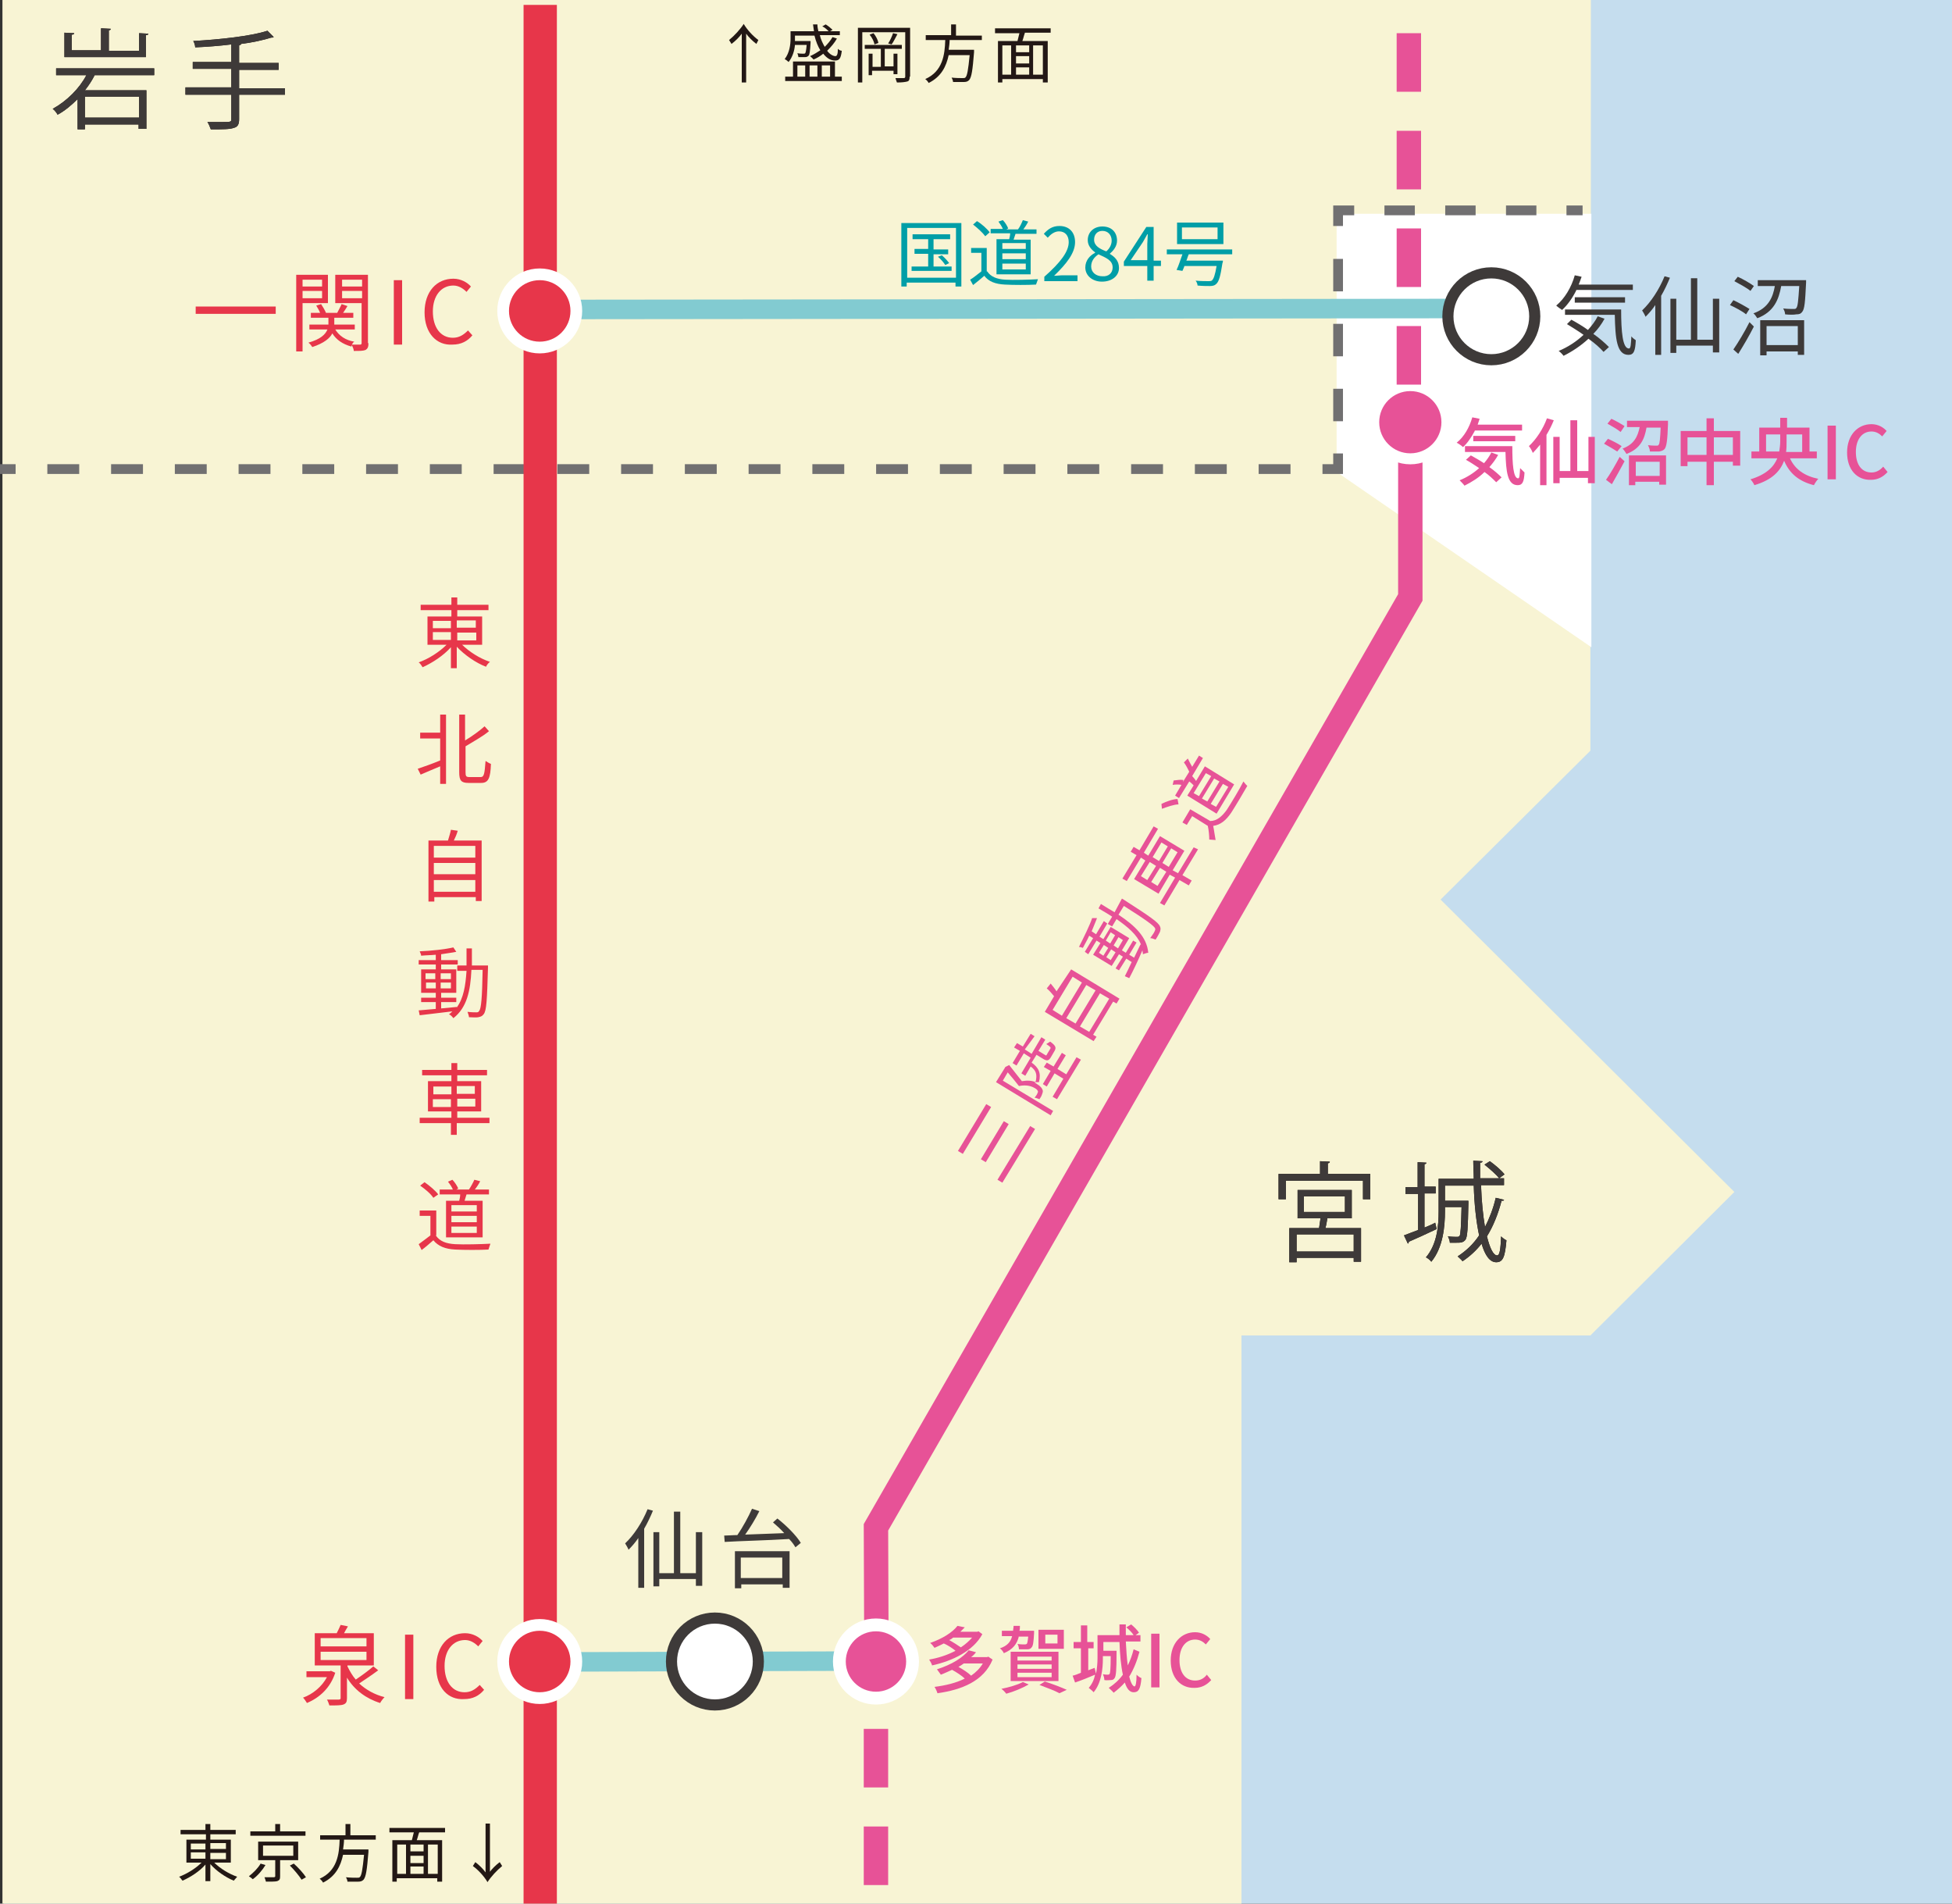 <?xml version="1.0" encoding="utf-8"?>
<!-- Generator: Adobe Illustrator 25.0.1, SVG Export Plug-In . SVG Version: 6.00 Build 0)  -->
<svg version="1.1" id="レイヤー_1" xmlns="http://www.w3.org/2000/svg" xmlns:xlink="http://www.w3.org/1999/xlink" x="0px"
	 y="0px" width="400px" height="390px" viewBox="0 0 400 390" style="enable-background:new 0 0 400 390;" xml:space="preserve">
<rect x="0" y="0" width="400" height="390" fill="#333333" stroke="none"/>
<style type="text/css">
	.st0{fill:#C5DDEE;}
	.st1{fill:#F8F4D4;}
	.st2{fill:#FFFFFF;}
	.st3{fill:none;stroke:#FFFFFF;stroke-width:9.1;stroke-miterlimit:10;}
	.st4{fill:none;stroke:#717071;stroke-width:2;stroke-miterlimit:10;}
	.st5{fill:none;stroke:#717071;stroke-width:2;stroke-miterlimit:10;stroke-dasharray:6.532,6.532;}
	.st6{fill:none;stroke:#717071;stroke-width:2;stroke-miterlimit:10;stroke-dasharray:6.652,6.652;}
	.st7{fill:none;stroke:#717071;stroke-width:2;stroke-miterlimit:10;stroke-dasharray:6.227,6.227;}
	.st8{fill:none;stroke:#E7364A;stroke-width:6.825;stroke-miterlimit:10;}
	.st9{fill:none;stroke:#E75297;stroke-width:5;stroke-miterlimit:10;}
	.st10{fill:#3E3A39;}
	.st11{fill:#E75297;}
	.st12{fill:#231815;}
	.st13{fill:#009EA7;}
	.st14{fill:#E75297;stroke:#FFFFFF;stroke-width:2.25;stroke-miterlimit:10;}
	.st15{fill:#E7364A;}
	.st16{fill:none;stroke:#E75297;stroke-width:5;stroke-miterlimit:10;stroke-dasharray:12,8;}
	.st17{fill:none;stroke:#82CBD1;stroke-width:4;stroke-miterlimit:10;}
	.st18{fill:#FFFFFF;stroke:#3E3A39;stroke-width:2.28;stroke-miterlimit:10;}
	.st19{fill:#E7364A;stroke:#FFFFFF;stroke-width:2.402;stroke-miterlimit:10;}
	.st20{fill:#E75297;stroke:#FFFFFF;stroke-width:2.628;stroke-miterlimit:10;}
</style>
<g>
	<rect x="0.8" y="-0.8" class="st0" width="399.2" height="391.3"/>
	<polygon class="st1" points="295.2,184.3 325.9,153.8 325.9,94.6 326,94.6 326,-0.8 0.5,-0.8 0.5,390.5 254.4,390.5 254.4,273.6 
		325.9,273.6 355.4,244.2 	"/>
	<polygon class="st2" points="326.1,132.6 273.9,96.7 273.9,43.8 326.1,43.8 	"/>
	<path class="st3" d="M359.4,246"/>
	<g>
		<g>
			<line class="st4" x1="0" y1="96.1" x2="3.2" y2="96.1"/>
			<line class="st5" x1="9.7" y1="96.1" x2="267.8" y2="96.1"/>
			<polyline class="st4" points="271,96.1 274.2,96.1 274.2,92.9 			"/>
			<line class="st6" x1="274.2" y1="86.3" x2="274.2" y2="49.7"/>
			<polyline class="st4" points="274.2,46.3 274.2,43.1 277.5,43.1 			"/>
			<line class="st7" x1="283.7" y1="43.1" x2="317.9" y2="43.1"/>
			<line class="st4" x1="321" y1="43.1" x2="324.3" y2="43.1"/>
		</g>
	</g>
	<line class="st8" x1="110.7" y1="1" x2="110.7" y2="390.9"/>
	<polyline class="st9" points="289,89.7 289,122.4 179.5,312.9 179.6,340.8 	"/>
	<g>
		<path class="st10" d="M133.8,309.5c-0.5,1.2-1.1,2.5-1.8,3.7v12.1h-1.2v-10.2c-0.6,0.9-1.3,1.7-2,2.4c-0.1-0.3-0.5-1-0.7-1.3
			c1.8-1.7,3.5-4.3,4.6-7L133.8,309.5z M143.9,313.9v11h-1.3v-1.4h-7.5v1.5h-1.2v-11.1h1.2v8.4h3v-12.6h1.3v12.6h3.2v-8.4H143.9z"/>
		<path class="st10" d="M159.3,311.1c1.8,1.4,3.9,3.5,4.8,5L163,317c-0.3-0.5-0.7-1.1-1.3-1.7c-4.8,0.3-10,0.4-13.2,0.6l-0.1-1.3
			c0.8,0,1.7-0.1,2.7-0.1c1.1-1.6,2.3-3.8,3-5.4l1.5,0.5c-0.8,1.6-1.9,3.4-2.9,4.8c2.4-0.1,5.2-0.2,8-0.3c-0.7-0.8-1.5-1.5-2.3-2.2
			L159.3,311.1z M150.5,317.8h11.3v7.5h-1.4v-0.7h-8.5v0.8h-1.3V317.8z M151.8,319.1v4.2h8.5v-4.2H151.8z"/>
	</g>
	<g>
		<path class="st11" d="M201.3,334.8c-1.9,3.5-6.2,5.5-10.3,6.4c-0.1-0.4-0.4-0.9-0.6-1.2c1.8-0.3,3.7-0.9,5.4-1.8
			c-0.6-0.5-1.5-1.1-2.4-1.5c-0.6,0.3-1.2,0.6-1.9,0.9c-0.2-0.3-0.6-0.8-0.9-1c2.6-0.9,4.6-2.2,5.6-3.5l1.5,0.3
			c-0.3,0.3-0.6,0.6-0.9,0.9h3.5l0.2-0.1L201.3,334.8z M203.4,340c-1.8,4.4-6.3,6.2-11.3,6.9c-0.1-0.4-0.4-1-0.6-1.3
			c2.3-0.3,4.4-0.8,6.2-1.7c-0.6-0.6-1.7-1.3-2.6-1.8c-0.7,0.3-1.5,0.7-2.3,1c-0.2-0.3-0.6-0.8-0.8-1.1c3.1-1,5.3-2.4,6.5-3.9
			l1.5,0.4c-0.3,0.4-0.6,0.7-1,1h3.3l0.2-0.1L203.4,340z M195.3,335.5c-0.2,0.2-0.5,0.4-0.8,0.5c0.9,0.5,1.8,1.1,2.4,1.5
			c0.9-0.6,1.7-1.3,2.3-2H195.3z M197.5,340.8c-0.3,0.2-0.7,0.5-1.1,0.7c0.9,0.5,2,1.2,2.6,1.8c1-0.7,1.8-1.5,2.4-2.5H197.5z"/>
		<path class="st11" d="M208.8,335.2c-0.4,1.6-1.2,2.7-3.1,3.5c-0.1-0.3-0.5-0.8-0.8-1c1.5-0.5,2.2-1.3,2.5-2.5h-2.1v-1.1h2.3
			c0-0.3,0.1-0.6,0.1-1h1.3c0,0.3,0,0.7-0.1,1h3c0,0,0,0.3,0,0.5c-0.1,1.8-0.2,2.6-0.5,2.9c-0.2,0.3-0.5,0.4-0.9,0.4
			c-0.3,0-1,0-1.7,0c0-0.3-0.1-0.8-0.3-1.1c0.6,0.1,1.2,0.1,1.4,0.1c0.2,0,0.3,0,0.5-0.1c0.1-0.1,0.2-0.5,0.3-1.5H208.8z
			 M210.8,345.1c-1.2,0.7-3.1,1.5-4.6,1.9c-0.2-0.3-0.7-0.8-1-1c1.5-0.3,3.3-0.8,4.4-1.4L210.8,345.1z M207.1,338.4h9.8v6h-9.8
			V338.4z M208.5,340.2h7v-0.8h-7V340.2z M208.5,341.9h7V341h-7V341.9z M208.5,343.6h7v-0.9h-7V343.6z M218,337.8h-5.2v-3.9h5.2
			V337.8z M214.1,344.5c1.6,0.5,3.4,1.2,4.5,1.7l-1.5,0.7c-0.9-0.5-2.5-1.1-4.1-1.7L214.1,344.5z M216.7,334.9h-2.5v1.8h2.5V334.9z"
			/>
		<path class="st11" d="M233.5,338.4c-0.5,1.9-1.2,3.6-2.1,5.1c0.3,1.2,0.7,2,1.1,2c0.2,0,0.4-0.7,0.4-2.4c0.3,0.3,0.7,0.6,1,0.7
			c-0.2,2.3-0.6,2.9-1.6,2.9c-0.8,0-1.4-0.7-1.8-2c-0.7,0.8-1.5,1.5-2.3,2.1c-0.2-0.3-0.7-0.7-1-1c1.1-0.7,2.1-1.6,2.9-2.7
			c-0.4-1.8-0.6-4.1-0.7-6.7h-3.3v1.8h2.7c0,0,0,0.3,0,0.5c0,3.4-0.1,4.7-0.4,5.1c-0.2,0.3-0.4,0.4-0.8,0.4c-0.3,0-0.8,0.1-1.3,0
			c0-0.3-0.1-0.8-0.3-1.2c0.5,0.1,0.9,0.1,1,0.1s0.3,0,0.4-0.2c0.1-0.2,0.2-1.1,0.2-3.6h-1.6v0.5c0,2.1-0.3,5-1.9,6.9
			c-0.2-0.3-0.8-0.7-1-0.9c0.7-0.8,1.1-1.7,1.3-2.7c-1.4,0.6-2.9,1.2-4.1,1.6l-0.5-1.4c0.5-0.1,1-0.3,1.7-0.6v-5h-1.5v-1.3h1.5v-3.4
			h1.3v3.4h1.3v1.3H223v4.5l1.3-0.5l0.3,1.2c0.2-1.1,0.3-2.2,0.3-3.2v-4.7h4.5c0-0.7,0-1.5,0-2.2h1.3c0,0.8,0,1.5,0,2.2h1.6
			c-0.3-0.5-0.9-1.1-1.5-1.6l1-0.6c0.6,0.5,1.3,1.2,1.6,1.7l-0.7,0.5h1v1.3h-3c0.1,1.8,0.2,3.5,0.4,4.9c0.5-1,0.9-2.1,1.2-3.3
			L233.5,338.4z"/>
		<path class="st11" d="M235.9,334.7h1.7v11h-1.7V334.7z"/>
		<path class="st11" d="M239.9,340.2c0-3.6,2.2-5.8,5-5.8c1.4,0,2.5,0.7,3.1,1.4l-0.9,1.1c-0.6-0.6-1.3-1-2.2-1
			c-1.9,0-3.2,1.6-3.2,4.2c0,2.6,1.2,4.2,3.2,4.2c1,0,1.8-0.4,2.4-1.2l0.9,1.1c-0.9,1-2,1.6-3.4,1.6
			C242,345.9,239.9,343.8,239.9,340.2z"/>
	</g>
	<g>
		<path class="st12" d="M152,6.9c-0.5,0.7-1.3,1.5-2.1,2.1l-0.5-0.8c1.1-0.9,2.3-2.2,3-3.3c0.7,1.2,1.9,2.5,3,3.3L155,9
			c-0.8-0.6-1.6-1.4-2.1-2.1v10H152V6.9z"/>
		<path class="st12" d="M162.9,9.2c-0.1,1.2-0.5,2.5-1.3,3.5c-0.2-0.2-0.6-0.5-0.8-0.6c1-1.3,1.2-3,1.2-4.2V6.4h4.8
			c-0.1-0.5-0.1-0.9-0.2-1.4h0.9c0,0.5,0.1,1,0.2,1.4h2.1c-0.3-0.3-0.8-0.8-1.3-1l0.7-0.4c0.5,0.3,1.1,0.8,1.4,1.1l-0.5,0.3h2v0.8
			H168c0.2,0.9,0.6,1.7,1,2.4c0.6-0.6,1.2-1.3,1.6-2l0.9,0.3c-0.5,0.9-1.2,1.7-2,2.5c0.5,0.7,1.2,1.1,1.7,1.1c0.3,0,0.5-0.4,0.5-1.5
			c0.2,0.2,0.5,0.4,0.8,0.4c-0.2,1.6-0.5,2-1.4,2s-1.7-0.5-2.4-1.4c-0.6,0.5-1.3,0.9-2,1.2c-0.1-0.2-0.5-0.5-0.7-0.7
			c0.7-0.3,1.5-0.8,2.1-1.2c-0.5-0.8-0.9-1.8-1.2-3h-4V8c0,0.1,0,0.3,0,0.4h3.2c0,0,0,0.2,0,0.4c-0.1,1.7-0.2,2.4-0.4,2.6
			c-0.2,0.2-0.4,0.3-0.7,0.3c-0.3,0-0.8,0-1.4,0c0-0.2-0.1-0.5-0.2-0.8c0.5,0.1,1,0.1,1.2,0.1c0.2,0,0.3,0,0.4-0.1
			c0.1-0.1,0.2-0.6,0.3-1.7H162.9z M172.5,15.7v0.9h-11.6v-0.9h1.6v-3.1h8.6v3.1H172.5z M163.4,15.7h1.6v-2.3h-1.6V15.7z
			 M165.9,13.4v2.3h1.6v-2.3H165.9z M168.4,13.4v2.3h1.7v-2.3H168.4z"/>
		<path class="st12" d="M186.4,15.7c0,0.6-0.1,0.9-0.5,1c-0.4,0.1-1,0.2-2.1,0.2c-0.1-0.2-0.2-0.6-0.3-0.9c0.8,0,1.5,0,1.7,0
			c0.2,0,0.3-0.1,0.3-0.3V6.6h-8.8v10.3h-0.9V5.7h10.7V15.7z M183.1,15.2v-0.7h-4.4v0.9H178V11h0.8v2.7h1.7V10h-3.3V9.2h7.6V10h-3.5
			v3.6h1.8V11h0.8v4.2H183.1z M179,6.8c0.5,0.6,0.9,1.4,1,2l-0.8,0.3c-0.1-0.6-0.5-1.4-1-2L179,6.8z M183.9,7
			c-0.4,0.7-0.8,1.6-1.2,2.1l-0.7-0.2c0.4-0.6,0.8-1.5,1-2.1L183.9,7z"/>
		<path class="st12" d="M194.6,8.1c0,0.7-0.1,1.4-0.2,2.1h5.2c0,0,0,0.3,0,0.5c-0.3,3.7-0.5,5.1-1,5.7c-0.3,0.3-0.6,0.4-1.1,0.4
			c-0.5,0-1.3,0-2.2,0c0-0.3-0.2-0.7-0.3-0.9c0.9,0.1,1.8,0.1,2.2,0.1c0.3,0,0.5,0,0.6-0.1c0.4-0.3,0.6-1.6,0.9-4.6h-4.3
			c-0.5,2.3-1.5,4.4-4.1,5.7c-0.1-0.2-0.4-0.6-0.7-0.8c3.6-1.6,4-5,4.1-8h-4V7.2h5.2V5h1v2.3h5.3v0.9H194.6z"/>
		<path class="st12" d="M210,6.8c-0.2,0.5-0.3,1.1-0.5,1.6h5.2v8.5h-1v-0.7h-8.3v0.7h-0.9V8.4h4c0.1-0.5,0.3-1.1,0.4-1.6h-5V5.8
			h11.4v0.9H210z M205.4,15.3h1.8v-6h-1.8V15.3z M210.9,9.3h-2.7v1.4h2.7V9.3z M210.9,11.5h-2.7V13h2.7V11.5z M208.2,15.3h2.7v-1.5
			h-2.7V15.3z M213.7,9.3h-2v6h2V9.3z"/>
	</g>
	<g>
		<path class="st12" d="M43.9,381.6c1.2,1.2,3,2.3,4.7,2.9c-0.2,0.2-0.5,0.6-0.7,0.8c-1.7-0.7-3.6-2-4.8-3.4v3.5h-1V382
			c-1.2,1.4-3.1,2.6-4.7,3.3c-0.2-0.2-0.4-0.6-0.7-0.8c1.6-0.6,3.4-1.7,4.6-2.9h-3.1v-4.7h4v-1.1H37v-0.9h5.1v-1.2h1v1.2h5.2v0.9
			h-5.2v1.1h4.2v4.7H43.9z M39.1,378.9h3v-1.2h-3V378.9z M39.1,380.8h3v-1.3h-3V380.8z M43.1,377.6v1.2h3.2v-1.2H43.1z M46.3,379.6
			h-3.2v1.3h3.2V379.6z"/>
		<path class="st12" d="M54.4,382.1c-0.6,1-1.6,2.2-2.6,2.9c-0.2-0.2-0.5-0.4-0.8-0.6c0.9-0.7,1.9-1.7,2.4-2.6L54.4,382.1z
			 M62.6,376.1H51.3v-0.9h5.1v-1.5h1v1.5h5.2V376.1z M57.4,381.1v3.3c0,0.6-0.1,0.8-0.6,1c-0.4,0.1-1.2,0.1-2.3,0.1
			c-0.1-0.3-0.2-0.7-0.3-0.9c0.9,0,1.7,0,1.9,0c0.2,0,0.3-0.1,0.3-0.2v-3.3h-3.5v-3.8h8.2v3.8H57.4z M53.9,380.2h6.2v-2.1h-6.2
			V380.2z M60.2,381.8c0.9,0.8,2,2,2.5,2.8l-0.9,0.5c-0.5-0.8-1.5-2-2.4-2.9L60.2,381.8z"/>
		<path class="st12" d="M70.5,376.8c0,0.7-0.1,1.4-0.2,2.1h5.2c0,0,0,0.3,0,0.5c-0.3,3.7-0.5,5.1-1,5.7c-0.3,0.3-0.6,0.4-1.1,0.4
			c-0.5,0-1.3,0-2.2,0c0-0.3-0.2-0.7-0.3-0.9c0.9,0.1,1.8,0.1,2.2,0.1c0.3,0,0.5,0,0.6-0.1c0.4-0.3,0.6-1.6,0.9-4.6h-4.3
			c-0.5,2.3-1.5,4.4-4.1,5.7c-0.1-0.2-0.4-0.6-0.7-0.8c3.6-1.6,4-5,4.1-8h-4v-0.9h5.2v-2.3h1v2.3H77v0.9H70.5z"/>
		<path class="st12" d="M85.9,375.4c-0.2,0.5-0.3,1.1-0.5,1.6h5.2v8.5h-1v-0.7h-8.3v0.7h-0.9V377h4c0.1-0.5,0.3-1.1,0.4-1.6h-5v-0.9
			h11.4v0.9H85.9z M81.4,383.9h1.8v-6h-1.8V383.9z M86.8,377.9h-2.7v1.4h2.7V377.9z M86.8,380.2h-2.7v1.5h2.7V380.2z M84.1,383.9
			h2.7v-1.5h-2.7V383.9z M89.7,377.9h-2v6h2V377.9z"/>
		<path class="st12" d="M100.3,383.6c0.5-0.7,1.3-1.5,2.1-2.1l0.5,0.8c-1.1,0.9-2.3,2.2-3,3.3c-0.7-1.2-1.9-2.5-3-3.3l0.5-0.8
			c0.8,0.6,1.6,1.4,2.1,2.1v-10h0.9V383.6z"/>
	</g>
	<g>
		<path class="st13" d="M197,45.7v13h-1.2v-0.8h-10v0.8h-1.1v-13H197z M195.9,56.9V46.7h-10v10.2H195.9z M195,54.6v0.9h-8.2v-0.9
			h3.4V52h-2.8v-1h2.8V49H187v-1h7.7v1h-3.4v2.1h3v1h-3v2.5H195z M193,52.3c0.6,0.5,1.2,1.2,1.5,1.6l-0.8,0.4
			c-0.3-0.5-0.9-1.2-1.5-1.7L193,52.3z"/>
		<path class="st13" d="M202.3,55.6c0.7,1.1,2,1.6,3.7,1.7c1.6,0.1,5,0,6.7-0.1c-0.1,0.3-0.3,0.8-0.4,1.1c-1.6,0.1-4.7,0.1-6.4,0
			c-1.9-0.1-3.3-0.6-4.2-1.8c-0.7,0.6-1.5,1.3-2.3,1.9l-0.6-1.1c0.7-0.4,1.5-1.1,2.3-1.7v-3.8h-2.1v-1h3.2V55.6z M201.9,48.4
			c-0.5-0.7-1.6-1.7-2.5-2.4l0.8-0.7c1,0.6,2.1,1.6,2.6,2.3L201.9,48.4z M206.8,49c0.1-0.4,0.2-0.8,0.2-1.2h-4v-0.9h2.5
			c-0.2-0.5-0.6-1.1-0.9-1.5l0.9-0.3c0.5,0.5,0.9,1.2,1.1,1.7l-0.4,0.2h2.4c0.4-0.5,0.8-1.4,1-1.9l1.1,0.3c-0.3,0.6-0.7,1.2-1,1.6
			h2.7v0.9h-4.3c-0.1,0.4-0.3,0.8-0.4,1.2h3.5v7.1h-7V49H206.8z M210.2,49.8h-4.8v1.2h4.8V49.8z M210.2,51.9h-4.8v1.2h4.8V51.9z
			 M210.2,54h-4.8v1.2h4.8V54z"/>
		<path class="st13" d="M214,56.7c3.4-3,5-5.2,5-7.1c0-1.3-0.7-2.2-2-2.2c-0.9,0-1.7,0.6-2.3,1.3l-0.8-0.8c0.9-1,1.8-1.6,3.2-1.6
			c2,0,3.2,1.3,3.2,3.3c0,2.2-1.7,4.4-4.3,6.9c0.6,0,1.2-0.1,1.8-0.1h3v1.2H214V56.7z"/>
		<path class="st13" d="M222.4,54.8c0-1.5,1-2.5,2-3v-0.1c-0.8-0.6-1.5-1.4-1.5-2.5c0-1.7,1.3-2.8,3-2.8c1.9,0,3,1.2,3,2.9
			c0,1.2-0.8,2.1-1.5,2.7V52c1,0.6,1.9,1.4,1.9,2.9c0,1.6-1.4,2.8-3.5,2.8C223.9,57.7,222.4,56.5,222.4,54.8z M228,54.8
			c0-1.5-1.4-2-2.9-2.7c-0.9,0.6-1.5,1.4-1.5,2.5c0,1.2,1,2,2.3,2C227.2,56.7,228,55.9,228,54.8z M227.8,49.3c0-1.1-0.7-2-1.9-2
			c-1,0-1.7,0.7-1.7,1.8c0,1.3,1.2,1.9,2.5,2.4C227.4,50.9,227.8,50.1,227.8,49.3z"/>
		<path class="st13" d="M237.9,54.5h-1.5v3h-1.3v-3h-4.8v-0.9l4.6-7.1h1.5v6.9h1.5V54.5z M235.1,53.4V50c0-0.5,0.1-1.4,0.1-2h-0.1
			c-0.3,0.5-0.6,1.1-0.9,1.6l-2.5,3.7H235.1z"/>
		<path class="st13" d="M243.6,52.1c-0.2,0.4-0.3,0.9-0.5,1.3h7.5c0,0,0,0.4-0.1,0.5c-0.4,2.6-0.7,3.8-1.3,4.3
			c-0.3,0.3-0.7,0.4-1.3,0.4c-0.5,0-1.5,0-2.5-0.1c0-0.3-0.2-0.8-0.4-1c1.1,0.1,2.1,0.1,2.6,0.1c0.3,0,0.5,0,0.7-0.1
			c0.4-0.3,0.7-1.2,1-3h-6.6c-0.1,0.4-0.3,0.7-0.4,1l-1.2-0.2c0.4-0.8,0.8-2.1,1.2-3.2h-3.2v-1h13.4v1H243.6z M250.7,50h-9.5v-4.4
			h9.5V50z M249.5,46.6h-7.3V49h7.3V46.6z"/>
	</g>
	<g>
		<path class="st11" d="M202.1,226.2l1,0.6l-5.8,9.6l-1-0.6L202.1,226.2z M205.7,229.7l1,0.6l-4.7,7.8l-1-0.6L205.7,229.7z
			 M211.1,230.7l1,0.6l-6.7,11l-1-0.6L211.1,230.7z"/>
		<path class="st11" d="M211.4,217.7c1.4,1,2,2.1,1.5,4c-0.3,0-0.7,0-0.9,0.1c0.2,0.1,0.4,0.2,0.5,0.3c0.7,0.4,1.1,0.9,1.2,1.4
			c0,0.3-0.1,0.5-0.2,0.8c-0.1,0.3-0.3,0.6-0.5,0.9c-0.3-0.1-0.7-0.3-1-0.3c0.2-0.3,0.4-0.5,0.5-0.7c0.1-0.2,0.1-0.3,0.2-0.5
			c0-0.3-0.3-0.6-0.7-0.8c-0.7-0.4-1.7-0.7-3.2-0.4c-0.7-0.9-1.6-2-2.3-2.8l-1,1.7l10.3,6.2l-0.5,0.9l-11.2-6.8l1.8-2.9l0.1-0.2
			l0.8-0.4c0.8,1,1.8,2.3,2.6,3.3c1.2-0.2,2.1-0.1,2.8,0.2c0.4-1.6,0.1-2.4-1-3.2l-1.1,1.9l-0.8-0.5l1.9-3.2l-1.4-0.9l-1.5,2.5
			l-0.8-0.5l1.5-2.5l-1.2-0.7l0.6-0.9l1.2,0.7l1.6-2.6l0.8,0.5L210,215l1.4,0.9l2-3.4l0.8,0.5l-1.4,2.3l1.3,0.8
			c0.3,0.2,0.3,0.2,0.5-0.2l0.6-1c0.2-0.3,0.1-0.4-0.8-1c0.2-0.1,0.6-0.4,0.8-0.5c1.1,0.8,1.3,1.2,0.9,1.9l-0.7,1.2
			c-0.5,0.9-0.9,0.9-1.7,0.4l-1.3-0.8L211.4,217.7z M220.6,216.6l0.9,0.5l-4.9,8.1l-0.9-0.5l2.2-3.7l-1.8-1.1l-1.6,2.7l-0.8-0.5
			l1.6-2.7l-1.4-0.8l0.6-0.9l1.4,0.8l1.7-2.8l0.8,0.5l-1.7,2.8l1.8,1.1L220.6,216.6z"/>
		<path class="st11" d="M219.5,198.6l9.9,6l-0.6,1l-0.7-0.4L224,212l0.7,0.4l-0.6,0.9l-10-6l1.9-3.2c-0.4-0.5-1-1.2-1.5-1.6l0.8-1
			c0.4,0.5,0.9,1.1,1.2,1.6L219.5,198.6z M215.7,206.9l1.9,1.2l4.1-6.8l-1.9-1.2L215.7,206.9z M218.5,208.6l1.9,1.1l4.1-6.8
			l-1.9-1.1L218.5,208.6z M227.3,204.6l-1.9-1.1l-4.1,6.8l1.9,1.1L227.3,204.6z"/>
		<path class="st11" d="M229.9,184.1c0,0,0.4,0.2,0.5,0.3c5.3,3.4,7,4.6,7.3,5.4c0.2,0.4,0.1,0.7,0,1.1c-0.2,0.4-0.5,1-0.9,1.6
			c-0.3-0.1-0.7-0.3-1.1-0.3c0.4-0.6,0.8-1.1,0.9-1.4c0.1-0.2,0.2-0.4,0.1-0.6c-0.2-0.5-1.8-1.7-6.4-4.6l-1.1,1.8
			c3.3,2.2,5.8,4.5,6.1,7.8c-0.3,0-0.8,0.2-1.1,0.3c0-0.3-0.1-0.6-0.1-0.8c-0.9,2.1-1.9,4.2-2.7,5.7l-0.9-0.4
			c0.4-0.8,0.9-1.8,1.4-2.9l-1.1-0.7l-1.5,2.4l-0.7-0.4l1.5-2.4l-0.8-0.5l-1.5,2.4l-3.8-2.3l1.5-2.4l-0.8-0.5l-1.7,2.8l-0.7-0.5
			l1.7-2.8l-0.8-0.5c-0.4,0.9-0.9,1.7-1.3,2.5c-0.2-0.1-0.6-0.2-0.8-0.2c1-2,2.2-4.4,2.7-5.9l1,0c-0.3,0.8-0.7,1.7-1.1,2.7l0.9,0.6
			l1.6-2.7l0.7,0.5l-1.6,2.7l0.8,0.5l1.5-2.5l3.8,2.3l-1.5,2.5l0.8,0.5l1.5-2.5l0.7,0.4l-1.5,2.5l1,0.6c0.4-0.9,0.9-1.8,1.3-2.7
			l0.1,0c-0.8-2-2.7-3.6-5-5.2l-0.9,1.5l-0.9-0.5l0.9-1.5c-0.9-0.6-1.8-1.1-2.8-1.7l0.5-0.9c1,0.6,1.9,1.2,2.8,1.7L229.9,184.1z
			 M226.1,195.8l1-1.6l-0.9-0.6l-1,1.6L226.1,195.8z M226.6,192.7l0.9,0.6l1-1.7l-0.9-0.6L226.6,192.7z M228.6,195.1l-0.9-0.6
			l-1,1.6l0.9,0.6L228.6,195.1z M229.2,192l-1,1.7l0.9,0.6l1-1.7L229.2,192z"/>
		<path class="st11" d="M245.5,174l-3.2,5.3l1.9,1.1l-0.6,1l-1.9-1.1l-3.1,5.2l-0.9-0.5l3.1-5.2l-1.1-0.6l-2.3,3.9l-5-3l2.3-3.8
			l-0.9-0.6l-2.9,4.8l-0.9-0.5l2.9-4.8l-1.2-0.7l0.6-1l1.2,0.7l2.9-4.9l0.9,0.5l-2.9,4.9l0.9,0.6l2.4-4l5,3l-2.4,4l1.1,0.6l3.2-5.3
			L245.5,174z M235.1,180.3l1.8-2.9l-1.3-0.8l-1.8,2.9L235.1,180.3z M239,178.6l-1.3-0.8l-1.8,2.9l1.3,0.8L239,178.6z M236.2,175.6
			l1.3,0.8l1.8-3l-1.3-0.8L236.2,175.6z M240,173.8l-1.8,3l1.3,0.8l1.8-3L240,173.8z"/>
		<path class="st11" d="M241.5,164.8c-0.9,0-2.3,0.5-3.4,0.9l-0.1-1c1-0.5,2.4-1,3.3-1L241.5,164.8z M244.6,160.9
			c-0.3-0.3-0.6-0.6-0.9-0.8l-2.1,3.4l-0.8-0.5l1.3-2.2c-0.5-0.1-1.2-0.1-1.8,0l0.2-0.9c0.7-0.1,1.5-0.2,2-0.1l-0.1,0.4l1.3-2.1
			c-0.3-0.6-0.7-1.4-1.1-1.9l0.8-0.8c0.3,0.6,0.6,1.2,0.9,1.7l1.4-2.3l0.8,0.5l-2.2,3.7c0.3,0.3,0.6,0.7,0.8,1l1.8-3l6,3.7l-3.6,6
			l-6-3.7L244.6,160.9z M248,168.2c1.3,0,2.4-0.9,3.4-2.3c0.9-1.4,2.6-4.2,3.4-5.8c0.2,0.2,0.5,0.7,0.8,0.9
			c-0.8,1.4-2.4,4.1-3.3,5.5c-1.1,1.6-2.2,2.5-3.7,2.7c0.2,0.9,0.3,1.9,0.5,2.9l-1.3-0.1c0-0.8-0.1-1.9-0.3-2.8l-3.2-2l-1.1,1.8
			l-0.9-0.5l1.6-2.7L248,168.2z M247.1,158.4l-2.5,4.1l1.1,0.6l2.5-4.1L247.1,158.4z M248.8,159.5l-2.5,4.1l1.1,0.6l2.5-4.1
			L248.8,159.5z M250.6,160.6l-2.5,4.1l1.1,0.6l2.5-4.1L250.6,160.6z"/>
	</g>
	<g>
		<g>
			<path class="st12" d="M31.5,15.4H19.4c-0.5,1-1.2,2.1-2,3.1H30v7.9h-1.6v-0.9H17.4v1h-1.5v-6.2c-1.2,1.2-2.6,2.4-4.1,3.2
				c-0.2-0.4-0.6-0.9-1-1.2c2.9-1.6,5.5-4.2,6.9-6.9h-6.2V14h20.1V15.4z M30.4,6.9c0,0.2-0.2,0.3-0.5,0.3v4.5H13.2v-5l2,0.1
				c0,0.2-0.2,0.3-0.5,0.3v3.2h6V5.8l2,0.1c0,0.2-0.2,0.3-0.4,0.3v4.2h6.2V6.8L30.4,6.9z M28.5,24.1v-4.3H17.4v4.3H28.5z"/>
			<path class="st12" d="M58.4,17.9v1.5H49v5c0,1.1-0.3,1.6-1.1,1.8c-0.8,0.3-2.3,0.3-4.7,0.3C43,26,42.8,25.4,42.5,25
				c1.1,0,2.1,0,2.9,0c1.9,0,2,0,2-0.6v-5h-9.4v-1.5h9.4v-3.8h-7.9v-1.4h7.9V9.1c-2.4,0.3-5,0.5-7.4,0.6c0-0.4-0.2-1-0.4-1.3
				C45,8.1,51.5,7.4,54.8,6.3l1.3,1.3c-0.1,0-0.1,0.1-0.3,0.1c0,0-0.1,0-0.2,0c-1.6,0.5-3.8,1-6.2,1.3c0,0.2-0.2,0.2-0.4,0.3v3.6
				h8.1v1.4H49v3.8H58.4z"/>
		</g>
		<g>
			<path class="st10" d="M31.5,15.4H19.4c-0.5,1-1.2,2.1-2,3.1H30v7.9h-1.6v-0.9H17.4v1h-1.5v-6.2c-1.2,1.2-2.6,2.4-4.1,3.2
				c-0.2-0.4-0.6-0.9-1-1.2c2.9-1.6,5.5-4.2,6.9-6.9h-6.2V14h20.1V15.4z M30.4,6.9c0,0.2-0.2,0.3-0.5,0.3v4.5H13.2v-5l2,0.1
				c0,0.2-0.2,0.3-0.5,0.3v3.2h6V5.8l2,0.1c0,0.2-0.2,0.3-0.4,0.3v4.2h6.2V6.8L30.4,6.9z M28.5,24.1v-4.3H17.4v4.3H28.5z"/>
			<path class="st10" d="M58.4,17.9v1.5H49v5c0,1.1-0.3,1.6-1.1,1.8c-0.8,0.3-2.3,0.3-4.7,0.3C43,26,42.8,25.4,42.5,25
				c1.1,0,2.1,0,2.9,0c1.9,0,2,0,2-0.6v-5h-9.4v-1.5h9.4v-3.8h-7.9v-1.4h7.9V9.1c-2.4,0.3-5,0.5-7.4,0.6c0-0.4-0.2-1-0.4-1.3
				C45,8.1,51.5,7.4,54.8,6.3l1.3,1.3c-0.1,0-0.1,0.1-0.3,0.1c0,0-0.1,0-0.2,0c-1.6,0.5-3.8,1-6.2,1.3c0,0.2-0.2,0.2-0.4,0.3v3.6
				h8.1v1.4H49v3.8H58.4z"/>
		</g>
	</g>
	<g>
		<g>
			<path class="st12" d="M272.1,240.5h8.7v5.2h-1.5v-3.8h-15.8v3.8H262v-5.2h8.5v-2.6l2,0.1c0,0.2-0.1,0.3-0.4,0.3V240.5z
				 M277,249.6h-5c-0.1,0.6-0.2,1.3-0.4,2h7.3v6.9h-1.5v-0.8h-11.7v0.9h-1.5v-7h6.1c0.1-0.6,0.2-1.4,0.3-2h-4.7v-5.8H277V249.6z
				 M277.4,256.4v-3.5h-11.7v3.5H277.4z M267.2,245.1v3.2h8.4v-3.2H267.2z"/>
			<path class="st12" d="M291.9,251.5c0.7-0.3,1.5-0.6,2.2-1l0.3,1.3c-2.1,1-4.3,2-5.7,2.6c0,0.2-0.1,0.3-0.2,0.4l-0.8-1.7
				c0.8-0.3,1.8-0.7,2.9-1.1v-7.4H288v-1.4h2.5v-5.1l1.8,0.1c0,0.2-0.2,0.3-0.4,0.3v4.6h2.3v1.4h-2.3V251.5z M303.5,243
				c0.1,3.1,0.4,6,0.8,8.4c0.9-1.8,1.7-3.8,2.2-6l1.7,0.4c0,0.2-0.2,0.2-0.5,0.2c-0.7,2.7-1.7,5.2-3,7.3c0.6,2.4,1.3,3.9,2.1,3.9
				c0.5,0,0.7-1.2,0.8-3.9c0.3,0.3,0.8,0.7,1.1,0.8c-0.3,3.4-0.7,4.5-2.1,4.5c-1.3,0-2.3-1.4-3-3.8c-1.1,1.4-2.4,2.6-3.9,3.6
				c-0.2-0.3-0.7-0.7-1-1c1.7-1.1,3.2-2.5,4.4-4.3c-0.6-2.8-1-6.4-1.1-10.2h-5.9v3.1h3.8l0.3,0l0.7,0v0.5c-0.1,5.2-0.2,6.9-0.6,7.5
				c-0.5,0.6-1,0.6-2,0.6c-0.4,0-0.8,0-1.2,0c0-0.4-0.2-0.9-0.4-1.3c0.8,0.1,1.6,0.1,1.8,0.1c0.3,0,0.4,0,0.6-0.2
				c0.2-0.3,0.3-1.8,0.4-5.9h-3.4v0.8c0,3.2-0.4,7.5-2.8,10.4c-0.2-0.3-0.8-0.8-1.1-0.9c2.3-2.7,2.6-6.5,2.6-9.5v-6.6h7.2
				c0-1.2-0.1-2.4-0.1-3.7l1.9,0.1c0,0.2-0.2,0.3-0.5,0.3c0,1.1,0,2.2,0,3.2h4.9v1.4H303.5z M305.3,237.9c1.1,0.8,2.4,1.9,3,2.7
				l-1.1,0.8c-0.6-0.8-1.9-1.9-3-2.8L305.3,237.9z"/>
		</g>
		<g>
			<path class="st10" d="M272.1,240.5h8.7v5.2h-1.5v-3.8h-15.8v3.8H262v-5.2h8.5v-2.6l2,0.1c0,0.2-0.1,0.3-0.4,0.3V240.5z
				 M277,249.6h-5c-0.1,0.6-0.2,1.3-0.4,2h7.3v6.9h-1.5v-0.8h-11.7v0.9h-1.5v-7h6.1c0.1-0.6,0.2-1.4,0.3-2h-4.7v-5.8H277V249.6z
				 M277.4,256.4v-3.5h-11.7v3.5H277.4z M267.2,245.1v3.2h8.4v-3.2H267.2z"/>
			<path class="st10" d="M291.9,251.5c0.7-0.3,1.5-0.6,2.2-1l0.3,1.3c-2.1,1-4.3,2-5.7,2.6c0,0.2-0.1,0.3-0.2,0.4l-0.8-1.7
				c0.8-0.3,1.8-0.7,2.9-1.1v-7.4H288v-1.4h2.5v-5.1l1.8,0.1c0,0.2-0.2,0.3-0.4,0.3v4.6h2.3v1.4h-2.3V251.5z M303.5,243
				c0.1,3.1,0.4,6,0.8,8.4c0.9-1.8,1.7-3.8,2.2-6l1.7,0.4c0,0.2-0.2,0.2-0.5,0.2c-0.7,2.7-1.7,5.2-3,7.3c0.6,2.4,1.3,3.9,2.1,3.9
				c0.5,0,0.7-1.2,0.8-3.9c0.3,0.3,0.8,0.7,1.1,0.8c-0.3,3.4-0.7,4.5-2.1,4.5c-1.3,0-2.3-1.4-3-3.8c-1.1,1.4-2.4,2.6-3.9,3.6
				c-0.2-0.3-0.7-0.7-1-1c1.7-1.1,3.2-2.5,4.4-4.3c-0.6-2.8-1-6.4-1.1-10.2h-5.9v3.1h3.8l0.3,0l0.7,0v0.5c-0.1,5.2-0.2,6.9-0.6,7.5
				c-0.5,0.6-1,0.6-2,0.6c-0.4,0-0.8,0-1.2,0c0-0.4-0.2-0.9-0.4-1.3c0.8,0.1,1.6,0.1,1.8,0.1c0.3,0,0.4,0,0.6-0.2
				c0.2-0.3,0.3-1.8,0.4-5.9h-3.4v0.8c0,3.2-0.4,7.5-2.8,10.4c-0.2-0.3-0.8-0.8-1.1-0.9c2.3-2.7,2.6-6.5,2.6-9.5v-6.6h7.2
				c0-1.2-0.1-2.4-0.1-3.7l1.9,0.1c0,0.2-0.2,0.3-0.5,0.3c0,1.1,0,2.2,0,3.2h4.9v1.4H303.5z M305.3,237.9c1.1,0.8,2.4,1.9,3,2.7
				l-1.1,0.8c-0.6-0.8-1.9-1.9-3-2.8L305.3,237.9z"/>
		</g>
	</g>
	<circle class="st14" cx="289" cy="86.5" r="7.5"/>
	<g>
		<path class="st15" d="M94.6,132c1.5,1.5,3.7,2.9,5.8,3.6c-0.3,0.2-0.7,0.7-0.8,1c-2.1-0.8-4.4-2.4-6-4.1v4.4h-1.2v-4.3
			c-1.5,1.7-3.8,3.2-5.8,4.1c-0.2-0.3-0.5-0.8-0.8-1c2-0.7,4.2-2.1,5.7-3.6h-3.9v-5.8h4.9v-1.3h-6.3v-1.1h6.3v-1.5h1.2v1.5h6.4v1.1
			h-6.4v1.3h5.1v5.8H94.6z M88.7,128.7h3.7v-1.5h-3.7V128.7z M88.7,131.1h3.7v-1.6h-3.7V131.1z M93.6,127.1v1.5h3.9v-1.5H93.6z
			 M97.6,129.6h-3.9v1.6h3.9V129.6z"/>
		<path class="st15" d="M90.2,146.4h1.2v14.2h-1.2V157c-1.4,0.6-2.9,1.2-4,1.7l-0.6-1.2c1.2-0.4,2.9-1,4.6-1.7v-4.5h-4.1v-1.2h4.1
			V146.4z M98.5,159.2c0.7,0,0.8-0.7,1-3.3c0.3,0.2,0.8,0.5,1.1,0.6c-0.1,2.9-0.5,3.9-2,3.9H96c-1.5,0-1.9-0.5-1.9-2.2v-11.8h1.2
			v5.3c1.5-0.9,3-2,4-2.9l0.9,1c-1.3,1.1-3.2,2.1-4.8,3.1v5.3c0,0.8,0.1,1,0.8,1H98.5z"/>
		<path class="st15" d="M98.7,172.2v12.4h-1.2v-0.8h-8.5v0.9h-1.2v-12.5h4c0.2-0.7,0.5-1.6,0.6-2.2l1.4,0.2c-0.2,0.7-0.5,1.4-0.8,2
			H98.7z M88.9,173.3v2.4h8.5v-2.4H88.9z M88.9,176.8v2.3h8.5v-2.3H88.9z M97.4,182.7v-2.4h-8.5v2.4H97.4z"/>
		<path class="st15" d="M100,197.6c0,0,0,0.4,0,0.6c-0.2,6.7-0.3,8.9-0.9,9.6c-0.3,0.4-0.6,0.5-1.1,0.6c-0.4,0.1-1.2,0-1.9,0
			c0-0.3-0.2-0.8-0.3-1.1c0.8,0.1,1.5,0.1,1.8,0.1c0.3,0,0.4,0,0.6-0.3c0.4-0.5,0.6-2.6,0.7-8.4h-2.3c-0.2,4.3-0.9,7.7-3.7,9.9
			c-0.2-0.3-0.6-0.7-0.9-0.8c0.3-0.2,0.5-0.4,0.7-0.6c-2.4,0.3-4.9,0.6-6.7,0.8l-0.2-1c1-0.1,2.2-0.2,3.5-0.3v-1.4h-3v-0.9h3v-1h-3
			v-4.8h3v-1h-3.5v-0.9h3.5v-1.1c-1,0.1-2.1,0.1-3,0.2c0-0.3-0.2-0.6-0.3-0.9c2.4-0.1,5.2-0.4,6.9-0.8l0.6,0.9
			c-0.9,0.2-2,0.3-3.1,0.5v1.2h3.4v0.9h-3.4v1h3.1v4.8h-3.1v1h3.1v0.9h-3.1v1.3c1-0.1,2.1-0.2,3.2-0.3v0.1c1.4-1.9,1.8-4.5,2-7.5
			h-1.9v-1.1h1.9c0-1.1,0-2.3,0-3.5h1.1c0,1.2,0,2.4,0,3.5H100z M87.2,200.6h2v-1.2h-2V200.6z M89.3,202.5v-1.2h-2v1.2H89.3z
			 M90.3,199.4v1.2h2.1v-1.2H90.3z M92.4,201.3h-2.1v1.2h2.1V201.3z"/>
		<path class="st15" d="M100.2,230.1h-6.6v2.4h-1.2v-2.4H86v-1.1h6.5v-1.3h-4.8v-6.2h4.8v-1.2h-6v-1.1h6v-1.4h1.2v1.4h6.1v1.1h-6.1
			v1.2h4.9v6.2h-4.9v1.3h6.6V230.1z M88.8,224.2h3.7v-1.6h-3.7V224.2z M92.4,226.8v-1.6h-3.7v1.6H92.4z M93.6,222.5v1.6h3.7v-1.6
			H93.6z M97.4,225.1h-3.7v1.6h3.7V225.1z"/>
		<path class="st15" d="M89.3,253.1c0.8,1.2,2.1,1.7,4,1.8c1.7,0.1,5.3,0,7.2-0.1c-0.1,0.3-0.3,0.8-0.4,1.2c-1.7,0.1-5,0.1-6.8,0
			c-2.1-0.1-3.5-0.7-4.5-1.9c-0.8,0.7-1.6,1.4-2.4,2l-0.6-1.2c0.7-0.5,1.6-1.2,2.4-1.8v-4h-2.2V248h3.4V253.1z M88.8,245.4
			c-0.5-0.8-1.7-1.8-2.7-2.5l0.9-0.7c1,0.7,2.2,1.7,2.8,2.5L88.8,245.4z M94.1,246c0.1-0.4,0.2-0.8,0.2-1.3h-4.2v-1h2.7
			c-0.2-0.5-0.6-1.1-1-1.6l0.9-0.4c0.5,0.5,1,1.3,1.2,1.8l-0.4,0.2h2.6c0.4-0.6,0.9-1.5,1.1-2l1.2,0.3c-0.3,0.6-0.7,1.2-1.1,1.7h2.9
			v1h-4.6c-0.1,0.4-0.3,0.9-0.4,1.3h3.7v7.5h-7.5V246H94.1z M97.7,246.9h-5.2v1.3h5.2V246.9z M97.7,249.1h-5.2v1.3h5.2V249.1z
			 M97.7,251.3h-5.2v1.3h5.2V251.3z"/>
	</g>
	<g>
		<path class="st15" d="M56.5,62.8v1.5H40.1v-1.5H56.5z"/>
		<path class="st15" d="M62,62.1v9.9h-1.3V56.3h6.5v5.8H62z M62,57.3v1.4H66v-1.4H62z M66,61.1v-1.5H62v1.5H66z M75.5,70.3
			c0,0.7-0.1,1.1-0.6,1.4c-0.5,0.2-1.2,0.2-2.4,0.2c0-0.3-0.2-0.8-0.4-1.2C72.1,70.8,72,71,72,71c-1.8-0.5-3.1-1.4-3.9-2.7
			c-0.5,1-1.7,2-4.1,2.8c-0.2-0.3-0.5-0.7-0.8-0.9c2.5-0.7,3.5-1.7,3.9-2.7h-3.7v-1h3.9v-0.2v-1.2h-3.6v-1h1.9
			c-0.2-0.5-0.5-1-0.8-1.5l1-0.3c0.4,0.6,0.8,1.3,1,1.8h2.3c0.3-0.6,0.7-1.3,0.9-1.8l1.2,0.4c-0.3,0.5-0.6,1-0.9,1.4h2.1v1h-3.9v1.3
			v0.1h4.2v1h-4c0.8,1.3,2.1,2.2,3.9,2.5c-0.2,0.1-0.4,0.4-0.5,0.6c0.8,0,1.5,0,1.7,0c0.2,0,0.3-0.1,0.3-0.3v-8.2h-5.4v-5.8h6.7
			V70.3z M70.1,57.3v1.4h4.1v-1.4H70.1z M74.2,61.1v-1.5h-4.1v1.5H74.2z"/>
		<path class="st15" d="M80.7,57.4h1.7v13.2h-1.7V57.4z"/>
		<path class="st15" d="M87,64c0-4.3,2.5-6.9,5.9-6.9c1.6,0,2.9,0.8,3.6,1.6l-0.9,1.1c-0.7-0.7-1.6-1.3-2.7-1.3
			c-2.5,0-4.2,2.1-4.2,5.3c0,3.3,1.6,5.4,4.1,5.4c1.3,0,2.2-0.6,3.1-1.5l0.9,1c-1,1.2-2.3,1.9-4.1,1.9C89.5,70.8,87,68.3,87,64z"/>
	</g>
	<g>
		<path class="st10" d="M323,59.5c-0.8,1.6-1.8,3-2.9,4c-0.3-0.2-0.9-0.6-1.2-0.9c1.7-1.4,3.1-3.7,3.8-6.2l1.4,0.3
			c-0.2,0.6-0.4,1.1-0.6,1.6h11.1v1.1H323z M328.8,65.3c-0.6,1.1-1.4,2.2-2.3,3.1c1.3,0.9,2.4,1.9,3.2,2.7l-1.1,1
			c-0.7-0.8-1.8-1.8-3.1-2.7c-1.5,1.4-3.3,2.6-5.1,3.5c-0.2-0.3-0.7-0.8-1-1c1.9-0.8,3.6-1.9,5.1-3.3c-1.1-0.8-2.3-1.5-3.4-2.2
			l0.9-0.9c1.1,0.6,2.3,1.3,3.4,2.1c0.8-0.9,1.5-1.8,2-2.8L328.8,65.3z M332.2,63.4c0,4.6,0.3,8,1.6,8c0.4,0,0.4-1,0.5-2.5
			c0.2,0.3,0.6,0.6,0.9,0.8c-0.1,2.2-0.4,3-1.5,3c-2.4,0-2.7-3.3-2.8-8.2h-10.2v-1.1H332.2z M322.7,62v-1.1H333V62H322.7z"/>
		<path class="st10" d="M342.2,56.9c-0.5,1.2-1.1,2.5-1.8,3.7v12.1h-1.2V62.5c-0.6,0.9-1.3,1.7-2,2.4c-0.1-0.3-0.5-1-0.7-1.3
			c1.8-1.7,3.5-4.3,4.6-7L342.2,56.9z M352.3,61.2v11H351v-1.4h-7.5v1.5h-1.2V61.2h1.2v8.4h3V57h1.3v12.6h3.2v-8.4H352.3z"/>
		<path class="st10" d="M357.8,64.4c-0.7-0.6-2.2-1.4-3.3-1.9l0.7-1c1.1,0.5,2.5,1.3,3.3,1.8L357.8,64.4z M355.2,71.6
			c0.9-1.3,2.3-3.6,3.3-5.6l0.9,0.9c-0.9,1.8-2.2,4-3.2,5.6L355.2,71.6z M358.7,59.6c-0.7-0.6-2.2-1.4-3.3-2l0.7-0.9
			c1.1,0.5,2.5,1.3,3.3,1.9L358.7,59.6z M370.1,57.3c0,0,0,0.4,0,0.6c-0.2,4-0.3,5.4-0.8,6c-0.3,0.4-0.6,0.5-1.2,0.5
			c-0.5,0.1-1.4,0.1-2.3,0c0-0.4-0.2-0.9-0.4-1.2c0.9,0.1,1.8,0.1,2.1,0.1c0.3,0,0.5,0,0.6-0.2c0.3-0.3,0.4-1.5,0.6-4.5H365
			c-0.5,2.8-1.5,5.3-4.9,6.6c-0.2-0.3-0.5-0.8-0.8-1c3.1-1.1,4-3.3,4.4-5.6h-3.5v-1.2H370.1z M360.7,65.6h9v7.1h-1.3v-0.7H362v0.8
			h-1.3V65.6z M362,66.8v3.9h6.4v-3.9H362z"/>
	</g>
	<g>
		<path class="st11" d="M302.2,88.3c-0.7,1.3-1.5,2.5-2.4,3.3c-0.3-0.3-0.9-0.7-1.3-0.9c1.5-1.2,2.6-3.1,3.2-5.2l1.5,0.3
			c-0.1,0.4-0.3,0.8-0.4,1.2h9.1v1.2H302.2z M307,93.2c-0.5,0.9-1.1,1.7-1.8,2.5c1,0.7,1.9,1.5,2.5,2.1l-1.1,1
			c-0.6-0.6-1.4-1.4-2.4-2.1c-1.2,1.2-2.7,2.1-4.1,2.8c-0.2-0.3-0.7-0.8-1-1.1c1.5-0.6,2.9-1.5,4-2.5c-0.9-0.6-1.8-1.2-2.7-1.7
			l1-0.9c0.9,0.5,1.8,1,2.7,1.6c0.6-0.7,1.1-1.4,1.5-2.2L307,93.2z M309.9,91.4c0,3.7,0.2,6.6,1.2,6.6c0.3,0,0.3-0.8,0.4-2.1
			c0.3,0.3,0.6,0.6,0.9,0.9c-0.1,1.9-0.4,2.6-1.4,2.6c-2.1,0-2.4-2.8-2.5-6.8h-8.3v-1.2H309.9z M301.9,90.4v-1.1h8.6v1.1H301.9z"/>
		<path class="st11" d="M318.4,86.1c-0.4,1-0.9,2-1.5,3v10.3h-1.3v-8.3c-0.5,0.6-1,1.2-1.5,1.7c-0.1-0.3-0.5-1.1-0.8-1.4
			c1.5-1.4,2.9-3.5,3.7-5.7L318.4,86.1z M326.8,89.6V99h-1.4v-1.1h-5.8V99h-1.3v-9.5h1.3v7h2.2V86.1h1.4v10.4h2.3v-7H326.8z"/>
		<path class="st11" d="M331.4,92.5c-0.6-0.4-1.8-1.1-2.7-1.6l0.8-1c0.9,0.4,2.1,1,2.8,1.5L331.4,92.5z M329.1,98.3
			c0.8-1.1,1.9-3,2.8-4.7l1,0.9c-0.8,1.5-1.8,3.3-2.6,4.7L329.1,98.3z M332.1,88.5c-0.6-0.5-1.8-1.2-2.7-1.7l0.8-1
			c0.9,0.4,2.1,1.1,2.7,1.5L332.1,88.5z M341.8,86.3c0,0,0,0.4,0,0.6c-0.1,3.3-0.3,4.6-0.7,5.1c-0.3,0.3-0.6,0.4-1.1,0.5
			c-0.4,0-1.2,0-1.9,0c0-0.4-0.2-0.9-0.4-1.3c0.7,0.1,1.5,0.1,1.7,0.1c0.3,0,0.4,0,0.5-0.2c0.2-0.2,0.3-1.2,0.4-3.5h-2.9
			c-0.4,2.3-1.2,4.3-4.1,5.4c-0.2-0.3-0.5-0.8-0.8-1.1c2.4-0.9,3.1-2.5,3.5-4.4h-2.6v-1.3H341.8z M333.8,93.3h7.6v6h-1.4v-0.6h-4.9
			v0.7h-1.3V93.3z M335.2,94.6v2.9h4.9v-2.9H335.2z"/>
		<path class="st11" d="M356.6,88.2v7.2h-1.5v-0.8h-3.9v4.8h-1.5v-4.8h-3.9v0.9h-1.4v-7.2h5.3v-2.6h1.5v2.6H356.6z M349.7,93.2v-3.6
			h-3.9v3.6H349.7z M355.1,93.2v-3.6h-3.9v3.6H355.1z"/>
		<path class="st11" d="M366.8,93.9c1,2.2,2.9,3.6,5.8,4.2c-0.3,0.3-0.7,0.9-0.9,1.3c-3.1-0.8-5-2.4-6.1-5c-0.8,2.1-2.4,3.9-6.1,5
			c-0.1-0.3-0.5-0.9-0.8-1.2c3.3-1,4.8-2.6,5.5-4.3h-5.3v-1.4h1.6v-4.9h4.3v-2h1.4v2h4.6v4.9h1.5v1.4H366.8z M364.6,92.5
			c0.1-0.7,0.2-1.4,0.2-2.1V89h-2.9v3.5H364.6z M366.1,89v1.5c0,0.7,0,1.4-0.1,2.1h3.3V89H366.1z"/>
		<path class="st11" d="M374.5,87.2h1.7v11h-1.7V87.2z"/>
		<path class="st11" d="M378.5,92.7c0-3.6,2.2-5.8,5-5.8c1.4,0,2.5,0.7,3.1,1.4l-0.9,1.1c-0.6-0.6-1.3-1-2.2-1
			c-1.9,0-3.2,1.6-3.2,4.2c0,2.6,1.2,4.2,3.2,4.2c1,0,1.8-0.5,2.4-1.2l0.9,1.1c-0.9,1-2,1.6-3.4,1.6
			C380.6,98.4,378.5,96.3,378.5,92.7z"/>
	</g>
	<line class="st16" x1="288.7" y1="78.8" x2="288.7" y2="-1.1"/>
	<line class="st16" x1="179.5" y1="386.2" x2="179.5" y2="344.8"/>
	<line class="st17" x1="114.5" y1="63.4" x2="302.9" y2="63.2"/>
	<line class="st17" x1="107.8" y1="340.5" x2="180.4" y2="340.3"/>
	<circle class="st18" cx="305.6" cy="64.8" r="8.9"/>
	<circle class="st19" cx="110.6" cy="63.7" r="7.5"/>
	<g>
		<path class="st15" d="M68.7,342.7c-1,3.1-3.2,5.1-5.8,6.2c-0.2-0.3-0.5-0.8-0.8-1.1c2-0.7,3.9-2.3,4.9-4.2h-4.2v-1.2h4.8l0.2-0.1
			L68.7,342.7z M77.5,342.2c-1.2,0.9-2.7,1.9-3.9,2.7c1.4,1.3,3.2,2.3,5.2,2.8c-0.3,0.3-0.7,0.8-0.9,1.2c-2.9-0.9-5.3-2.7-6.8-5.2
			v4.2c0,0.8-0.2,1.1-0.7,1.3s-1.5,0.2-2.9,0.2c-0.1-0.3-0.3-0.9-0.5-1.2c1.1,0,2.1,0,2.4,0c0.3,0,0.4-0.1,0.4-0.3v-6.7h-5.3v-6.6
			h4.5c0.3-0.6,0.6-1.2,0.8-1.7l1.5,0.3c-0.3,0.5-0.6,1-0.8,1.4h6.1v6.6h-5.4v0.2c0.5,1,1,1.9,1.7,2.7c1.2-0.8,2.7-1.9,3.6-2.7
			L77.5,342.2z M65.7,337.3h9.4v-1.7h-9.4V337.3z M65.7,340.1h9.4v-1.7h-9.4V340.1z"/>
		<path class="st15" d="M83,334.9h1.7v13.2H83V334.9z"/>
		<path class="st15" d="M89.4,341.5c0-4.3,2.5-6.9,5.9-6.9c1.6,0,2.9,0.8,3.6,1.6l-0.9,1.1c-0.7-0.7-1.6-1.3-2.7-1.3
			c-2.5,0-4.2,2.1-4.2,5.3c0,3.3,1.6,5.4,4.1,5.4c1.3,0,2.2-0.6,3.1-1.5l0.9,1c-1,1.2-2.3,1.9-4.1,1.9
			C91.8,348.3,89.4,345.8,89.4,341.5z"/>
	</g>
	<circle class="st19" cx="110.6" cy="340.4" r="7.5"/>
	<circle class="st20" cx="179.5" cy="340.4" r="7.5"/>
	<circle class="st18" cx="146.5" cy="340.4" r="8.9"/>
</g>
</svg>
